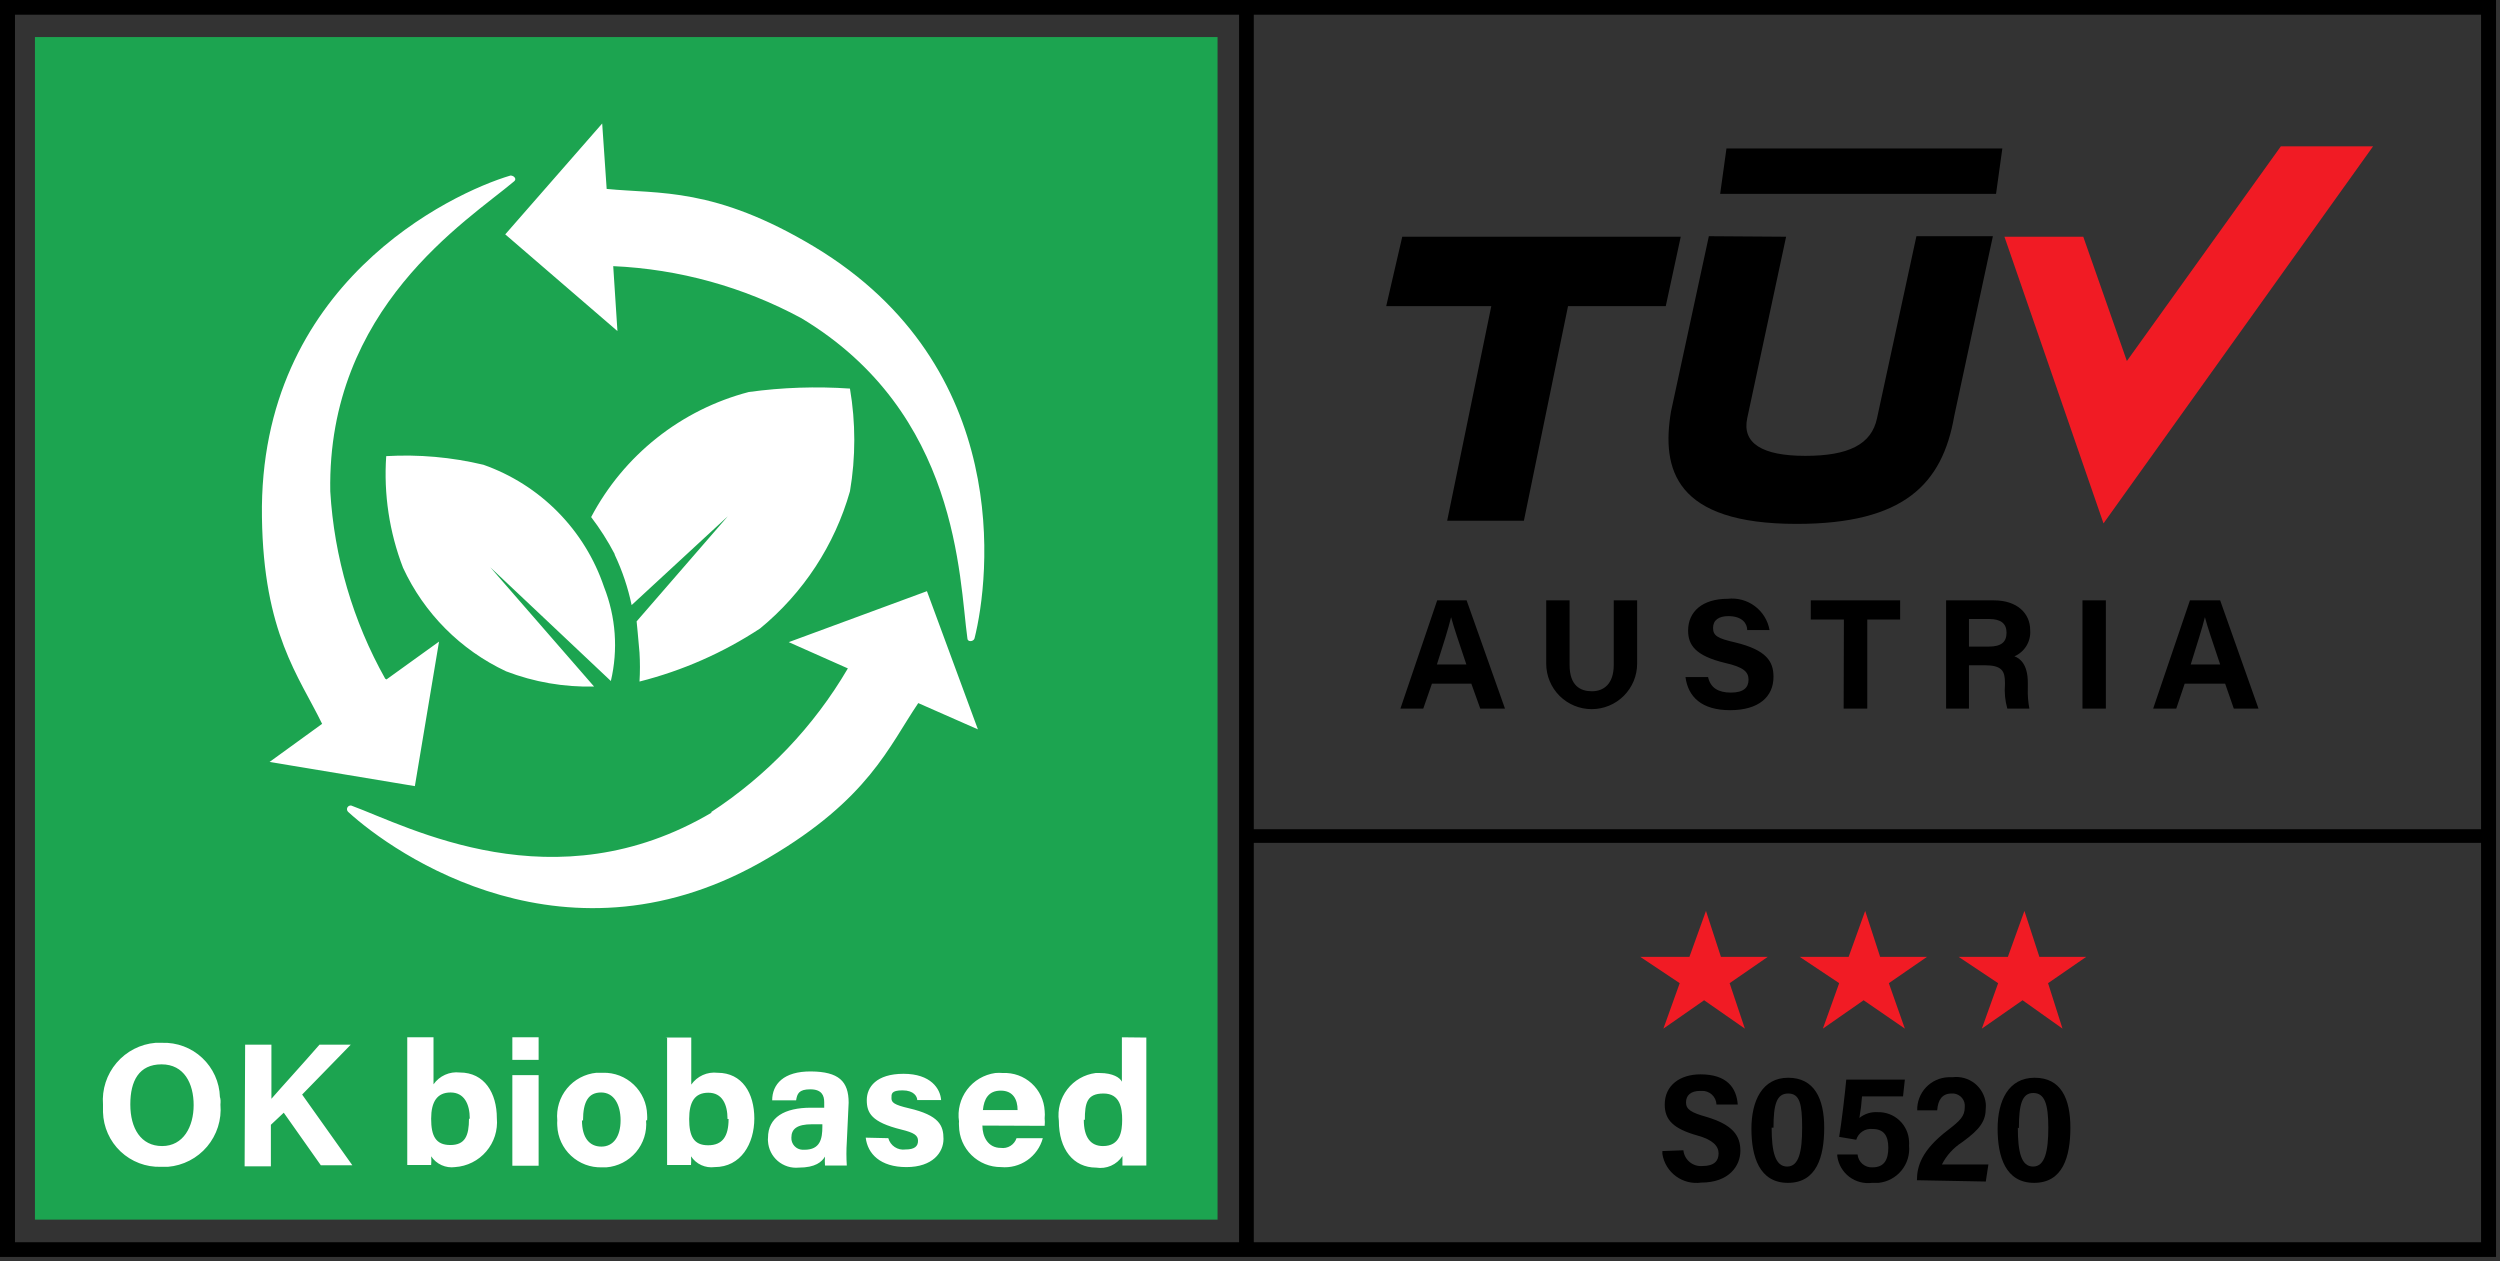 <svg width="111" height="56" viewBox="0 0 111 56" fill="none" xmlns="http://www.w3.org/2000/svg">
<rect x="0" y="0" width="111" height="56" fill="#333333" stroke="none"/>
<path d="M0 0V55.808H110.823V0H0ZM110.159 0.653V36.817H55.668V0.653H110.159ZM55.015 55.155H0.665V0.653H55.015V55.155ZM55.668 55.155V37.423H110.159V55.155H55.668Z" fill="black"/>
<path d="M54.059 1.645H1.552V54.152H54.059V1.645Z" fill="#1CA450"/>
<path d="M9.787 49.042C9.816 49.377 9.779 49.714 9.677 50.035C9.575 50.355 9.411 50.652 9.195 50.909C8.978 51.166 8.713 51.377 8.414 51.531C8.115 51.685 7.789 51.779 7.454 51.807H7.139C6.812 51.816 6.485 51.761 6.179 51.644C5.872 51.527 5.592 51.351 5.353 51.126C5.115 50.9 4.923 50.63 4.79 50.331C4.656 50.031 4.582 49.708 4.573 49.38C4.573 49.276 4.573 49.159 4.573 49.042C4.521 48.37 4.738 47.704 5.175 47.191C5.612 46.677 6.234 46.357 6.906 46.301H7.198C7.524 46.29 7.849 46.343 8.155 46.458C8.461 46.573 8.741 46.747 8.979 46.971C9.217 47.194 9.409 47.462 9.544 47.759C9.679 48.056 9.754 48.378 9.764 48.704C9.799 48.809 9.799 48.902 9.787 49.042ZM5.786 49.042C5.786 50.092 6.253 50.885 7.198 50.885C8.143 50.885 8.598 50.022 8.598 49.066C8.598 48.109 8.178 47.257 7.174 47.257C6.171 47.257 5.786 47.992 5.786 49.031V49.042ZM10.884 46.383H12.051V48.786C12.412 48.366 13.509 47.164 14.185 46.383H15.574L13.415 48.599L15.644 51.737H14.244L12.599 49.404L12.027 49.941V51.784H10.861L10.884 46.383ZM18.082 46.056H19.248V48.144C19.377 47.959 19.554 47.813 19.759 47.721C19.965 47.628 20.191 47.593 20.415 47.619C21.511 47.619 22.06 48.529 22.06 49.649C22.084 49.914 22.054 50.181 21.974 50.434C21.893 50.688 21.762 50.922 21.589 51.124C21.416 51.327 21.205 51.492 20.967 51.611C20.73 51.731 20.47 51.801 20.205 51.819C20.001 51.847 19.793 51.817 19.605 51.732C19.418 51.648 19.258 51.512 19.143 51.34C19.155 51.468 19.155 51.597 19.143 51.725H18.082V46.056ZM20.858 49.672C20.858 49.007 20.602 48.506 20.007 48.506C19.412 48.506 19.143 48.914 19.143 49.672C19.143 50.431 19.342 50.839 19.995 50.839C20.648 50.839 20.823 50.431 20.823 49.672H20.858ZM22.748 46.056H23.915V47.059H22.748V46.056ZM22.748 47.736H23.915V51.76H22.748V47.736ZM28.686 49.742C28.708 49.995 28.68 50.25 28.604 50.492C28.527 50.734 28.403 50.959 28.24 51.153C28.076 51.347 27.875 51.507 27.65 51.623C27.424 51.739 27.177 51.81 26.924 51.83H26.726C26.219 51.846 25.727 51.661 25.356 51.316C24.984 50.971 24.764 50.494 24.743 49.987C24.737 49.906 24.737 49.824 24.743 49.742C24.694 49.232 24.85 48.723 25.175 48.327C25.501 47.931 25.971 47.681 26.481 47.631H26.773C27.024 47.624 27.274 47.668 27.508 47.758C27.743 47.849 27.957 47.985 28.139 48.158C28.321 48.331 28.467 48.539 28.569 48.769C28.671 48.998 28.726 49.246 28.732 49.497C28.738 49.579 28.738 49.661 28.732 49.742H28.686ZM25.839 49.742C25.839 50.512 26.166 50.909 26.703 50.909C27.239 50.909 27.554 50.454 27.554 49.742C27.554 49.031 27.251 48.506 26.691 48.506C26.131 48.506 25.886 48.902 25.886 49.754L25.839 49.742ZM29.526 46.068H30.692V48.156C30.821 47.971 30.998 47.825 31.203 47.732C31.409 47.64 31.635 47.605 31.859 47.631C32.955 47.631 33.492 48.541 33.492 49.66C33.492 50.78 32.897 51.819 31.73 51.819C31.528 51.846 31.322 51.815 31.137 51.731C30.951 51.646 30.793 51.511 30.681 51.34C30.692 51.468 30.692 51.597 30.681 51.725H29.619V46.056L29.526 46.068ZM32.302 49.684C32.302 49.019 32.057 48.517 31.451 48.517C30.844 48.517 30.599 48.926 30.599 49.684C30.599 50.442 30.797 50.85 31.439 50.85C32.081 50.85 32.349 50.454 32.349 49.684H32.302ZM37.598 50.71C37.575 51.056 37.575 51.403 37.598 51.749H36.63C36.618 51.617 36.618 51.484 36.63 51.352C36.49 51.585 36.21 51.842 35.464 51.842C35.297 51.858 35.128 51.84 34.969 51.79C34.809 51.739 34.661 51.657 34.533 51.548C34.406 51.44 34.302 51.306 34.227 51.156C34.153 51.006 34.109 50.843 34.099 50.675C34.093 50.625 34.093 50.574 34.099 50.524C34.099 49.602 34.834 49.182 36.012 49.182H36.595V48.937C36.595 48.646 36.49 48.366 35.977 48.366C35.464 48.366 35.394 48.564 35.347 48.856H34.285C34.285 48.144 34.787 47.561 36.012 47.572C37.237 47.584 37.68 48.004 37.68 48.961L37.598 50.71ZM36.513 49.917H36.059C35.382 49.917 35.137 50.127 35.137 50.512C35.134 50.58 35.144 50.647 35.167 50.71C35.19 50.774 35.225 50.832 35.271 50.882C35.316 50.932 35.371 50.972 35.432 51.001C35.493 51.029 35.559 51.046 35.627 51.049H35.72C36.42 51.049 36.513 50.559 36.513 50.022V49.917ZM39.441 50.535C39.485 50.697 39.586 50.837 39.726 50.929C39.866 51.022 40.034 51.06 40.2 51.037C40.608 51.037 40.76 50.897 40.76 50.652C40.76 50.407 40.585 50.291 40.013 50.151C38.695 49.824 38.485 49.416 38.485 48.844C38.485 48.272 38.905 47.677 40.118 47.677C41.331 47.677 41.751 48.342 41.786 48.844H40.725C40.725 48.692 40.585 48.412 40.071 48.412C39.558 48.412 39.581 48.576 39.581 48.762C39.581 48.949 39.698 49.054 40.351 49.206C41.705 49.52 41.891 49.975 41.891 50.57C41.891 51.165 41.413 51.819 40.246 51.819C39.08 51.819 38.52 51.224 38.438 50.512L39.441 50.535ZM43.618 49.975C43.618 50.477 43.874 50.967 44.434 50.967C44.583 50.989 44.735 50.957 44.863 50.878C44.99 50.799 45.087 50.678 45.134 50.535H46.301C46.193 50.934 45.947 51.281 45.608 51.516C45.268 51.751 44.857 51.858 44.446 51.819C43.956 51.822 43.485 51.631 43.135 51.288C42.785 50.945 42.586 50.477 42.58 49.987C42.574 49.921 42.574 49.855 42.58 49.789C42.543 49.542 42.556 49.291 42.618 49.049C42.679 48.807 42.788 48.58 42.938 48.38C43.087 48.181 43.275 48.013 43.49 47.886C43.705 47.76 43.942 47.677 44.189 47.642C44.302 47.631 44.415 47.631 44.528 47.642C44.996 47.62 45.454 47.784 45.802 48.099C46.15 48.414 46.358 48.854 46.383 49.322C46.394 49.431 46.394 49.54 46.383 49.649C46.394 49.761 46.394 49.875 46.383 49.987L43.618 49.975ZM45.181 49.287C45.181 48.821 44.983 48.424 44.434 48.424C43.886 48.424 43.688 48.797 43.641 49.287H45.181ZM50.897 46.068V51.749H49.836V51.329C49.712 51.518 49.536 51.668 49.329 51.759C49.121 51.85 48.892 51.879 48.669 51.842C47.654 51.842 47.013 51.025 47.013 49.766C46.98 49.519 46.996 49.268 47.06 49.028C47.125 48.787 47.236 48.562 47.388 48.365C47.54 48.167 47.729 48.002 47.945 47.878C48.161 47.754 48.399 47.674 48.646 47.642H48.832C49.416 47.642 49.731 47.852 49.812 48.027V46.056L50.897 46.068ZM48.121 49.719C48.121 50.5 48.424 50.885 48.972 50.885C49.731 50.885 49.824 50.244 49.824 49.719C49.824 49.194 49.731 48.552 48.996 48.552C48.261 48.552 48.167 48.972 48.167 49.719H48.121Z" fill="white"/>
<path d="M21.465 20.636C22.71 21.075 23.84 21.791 24.767 22.731C25.695 23.671 26.397 24.81 26.819 26.061C27.344 27.39 27.45 28.847 27.122 30.237L21.768 25.186L26.376 30.482C25.041 30.515 23.713 30.285 22.468 29.806C20.45 28.859 18.831 27.232 17.895 25.209C17.287 23.631 17.032 21.939 17.148 20.252C18.598 20.169 20.052 20.299 21.465 20.636ZM27.297 24.638C27.633 25.349 27.883 26.096 28.044 26.866L32.314 22.923L28.266 27.589C28.266 27.589 28.347 28.394 28.394 28.977C28.42 29.405 28.42 29.833 28.394 30.261C30.298 29.779 32.107 28.983 33.748 27.904C35.667 26.328 37.059 24.203 37.738 21.815C37.995 20.305 37.995 18.763 37.738 17.253C36.24 17.15 34.735 17.201 33.247 17.405C31.759 17.794 30.368 18.489 29.163 19.445C27.958 20.401 26.965 21.597 26.247 22.958C26.639 23.472 26.987 24.018 27.286 24.591L27.297 24.638ZM17.16 30.167L19.493 28.487L18.42 34.904L11.969 33.83L14.302 32.139C13.275 30.027 11.7 28.114 11.63 22.958C11.479 12.611 20.03 8.574 22.666 7.793C22.818 7.793 22.958 7.944 22.829 8.049C20.741 9.811 14.524 13.66 14.664 21.815C14.837 24.736 15.671 27.58 17.102 30.132L17.16 30.167ZM31.614 36.07C24.614 40.211 18.163 36.712 15.597 35.767C15.562 35.761 15.526 35.766 15.495 35.782C15.464 35.798 15.438 35.823 15.422 35.855C15.407 35.886 15.402 35.922 15.408 35.956C15.414 35.991 15.431 36.023 15.457 36.047C17.498 37.913 25.233 43.349 34.122 38.088C38.566 35.475 39.453 33.165 40.771 31.217L43.419 32.384L41.156 26.248L35.02 28.511L37.645 29.677C36.138 32.252 34.054 34.44 31.555 36.07H31.614ZM35.58 14.127C42.579 18.327 42.579 25.641 42.953 28.347C42.953 28.511 43.221 28.499 43.268 28.347C43.944 25.676 45.017 16.285 36.152 10.954C31.719 8.294 29.28 8.621 26.936 8.388L26.737 5.483L22.433 10.406L27.414 14.699L27.227 11.817C30.15 11.947 33.006 12.737 35.58 14.127Z" fill="white"/>
<path d="M63.578 30.354L63.193 31.462H62.178L63.811 26.656H65.118L66.821 31.462H65.724L65.327 30.354H63.578ZM65.106 29.502C64.767 28.488 64.546 27.846 64.429 27.403C64.312 27.881 64.079 28.639 63.799 29.502H65.106ZM69.69 26.656V29.526C69.69 30.447 70.169 30.692 70.682 30.692C71.195 30.692 71.65 30.377 71.65 29.526V26.656H72.689V29.467C72.689 30.003 72.476 30.516 72.097 30.895C71.719 31.273 71.206 31.486 70.67 31.486C70.135 31.486 69.622 31.273 69.243 30.895C68.865 30.516 68.652 30.003 68.652 29.467V26.656H69.69ZM75.838 30.062C75.943 30.541 76.293 30.751 76.853 30.751C77.413 30.751 77.635 30.529 77.635 30.179C77.635 29.829 77.413 29.619 76.585 29.432C75.278 29.117 74.952 28.639 74.952 27.998C74.952 27.158 75.582 26.586 76.713 26.586C77.141 26.538 77.571 26.655 77.915 26.913C78.26 27.171 78.493 27.55 78.568 27.974H77.576C77.576 27.683 77.355 27.356 76.736 27.356C76.317 27.356 76.06 27.531 76.06 27.881C76.06 28.231 76.27 28.348 77.04 28.523C78.44 28.861 78.743 29.374 78.743 30.051C78.743 30.937 78.09 31.532 76.818 31.532C75.546 31.532 74.952 30.937 74.835 30.062H75.838ZM81.869 27.508H80.399V26.656H84.366V27.508H82.907V31.462H81.858L81.869 27.508ZM87.422 29.537V31.462H86.407V26.656H88.53C89.569 26.656 90.14 27.239 90.14 27.974C90.16 28.218 90.103 28.461 89.978 28.67C89.852 28.879 89.664 29.044 89.44 29.141C89.674 29.223 90.035 29.479 90.035 30.307V30.552C90.024 30.857 90.047 31.163 90.105 31.462H89.125C89.026 31.114 88.991 30.75 89.02 30.389V30.319C89.02 29.794 88.892 29.537 88.11 29.537H87.422ZM87.422 28.709H88.297C88.869 28.709 89.09 28.499 89.09 28.091C89.09 27.683 88.834 27.484 88.32 27.484H87.422V28.709ZM93.5 26.656V31.462H92.462V26.656H93.5ZM97 30.354L96.626 31.462H95.6L97.233 26.656H98.575L100.278 31.462H99.181L98.796 30.354H97ZM98.575 29.502C98.236 28.488 98.014 27.846 97.898 27.403C97.781 27.881 97.536 28.639 97.268 29.502H98.575Z" fill="black"/>
<path d="M66.214 13.591H61.548L62.26 10.511H74.625L73.96 13.591H69.621L67.661 23.121H64.254L66.214 13.591Z" fill="black"/>
<path d="M79.303 10.511L77.576 18.572C77.343 19.68 78.241 20.24 80.154 20.24C82.067 20.24 83.094 19.738 83.339 18.572L85.089 10.487H88.484L86.769 18.467C86.244 21.5 84.529 23.261 79.769 23.261C74.368 23.261 73.761 20.835 74.193 18.268L75.873 10.487L79.303 10.511Z" fill="black"/>
<path d="M88.997 10.511H92.497L94.433 16.029L101.269 6.498H105.364L93.395 23.238L88.997 10.511Z" fill="#F11B24"/>
<path d="M88.624 8.609H76.375L76.655 6.591H88.904L88.624 8.609Z" fill="black"/>
<path d="M77.472 45.671L75.663 44.411L73.855 45.671L74.579 43.653L72.829 42.486H75.01L75.745 40.445L76.41 42.486H78.486L76.795 43.653L77.472 45.671ZM83.864 43.653L85.556 42.486H83.479L82.814 40.445L82.079 42.486H79.91L81.659 43.653L80.936 45.671L82.744 44.411L84.576 45.671L83.864 43.653ZM90.934 43.653L92.625 42.486H90.549L89.884 40.445L89.149 42.486H86.967L88.717 43.653L87.994 45.671L89.802 44.411L91.575 45.671L90.934 43.653Z" fill="#F11B24"/>
<path d="M74.742 51.072C74.763 51.275 74.862 51.462 75.019 51.593C75.176 51.724 75.378 51.788 75.582 51.772C76.118 51.772 76.305 51.539 76.305 51.212C76.305 50.885 76.048 50.605 75.372 50.419C74.287 50.115 73.914 49.719 73.914 49.042C73.914 48.179 74.602 47.701 75.5 47.701C76.667 47.701 77.098 48.284 77.157 49.042H76.212C76.209 48.958 76.189 48.876 76.154 48.8C76.119 48.724 76.069 48.656 76.007 48.599C75.945 48.543 75.872 48.499 75.793 48.471C75.714 48.443 75.63 48.431 75.547 48.436H75.488C75.069 48.436 74.859 48.634 74.859 48.949C74.859 49.264 75.103 49.404 75.768 49.59C76.935 49.94 77.273 50.419 77.273 51.095C77.273 51.772 76.76 52.507 75.535 52.507C75.138 52.564 74.734 52.463 74.411 52.225C74.088 51.987 73.872 51.631 73.809 51.235C73.809 51.235 73.809 51.154 73.809 51.107L74.742 51.072Z" fill="black"/>
<path d="M80.995 50.069C80.995 51.364 80.656 52.519 79.385 52.519C78.113 52.519 77.763 51.352 77.763 50.116C77.763 48.879 78.242 47.852 79.396 47.852C80.551 47.852 80.995 48.774 80.995 50.069ZM78.661 50.069C78.661 51.154 78.825 51.795 79.35 51.795C79.875 51.795 80.015 51.119 80.015 50.069C80.015 49.019 79.91 48.552 79.396 48.552C78.883 48.552 78.743 49.031 78.743 50.069H78.661Z" fill="black"/>
<path d="M84.494 48.681H82.674C82.652 49.001 82.613 49.32 82.557 49.637C82.787 49.451 83.079 49.359 83.374 49.38C83.729 49.371 84.074 49.501 84.333 49.744C84.593 49.986 84.747 50.321 84.762 50.675C84.768 50.737 84.768 50.8 84.762 50.862C84.801 51.261 84.681 51.659 84.427 51.969C84.174 52.28 83.808 52.477 83.409 52.519H83.117C82.759 52.565 82.397 52.469 82.108 52.251C81.82 52.032 81.63 51.71 81.578 51.352C81.572 51.321 81.572 51.289 81.578 51.259H82.476C82.491 51.422 82.568 51.572 82.692 51.679C82.817 51.786 82.977 51.84 83.141 51.83C83.666 51.83 83.841 51.48 83.841 50.955C83.841 50.43 83.642 50.127 83.141 50.127C82.983 50.109 82.825 50.148 82.692 50.235C82.56 50.322 82.463 50.453 82.417 50.605L81.659 50.477C81.752 49.94 81.927 48.482 81.974 47.934H84.576L84.494 48.681Z" fill="black"/>
<path d="M85.112 52.402C85.112 51.795 85.311 51.072 86.489 50.174C87.037 49.754 87.235 49.556 87.235 49.159C87.243 49.087 87.237 49.014 87.217 48.944C87.197 48.875 87.163 48.81 87.117 48.753C87.072 48.697 87.015 48.65 86.951 48.616C86.888 48.581 86.818 48.56 86.746 48.552H86.652C86.232 48.552 86.046 48.832 86.011 49.299H85.124C85.115 48.922 85.254 48.557 85.511 48.282C85.769 48.007 86.124 47.844 86.501 47.829H86.687C86.861 47.806 87.038 47.819 87.208 47.865C87.377 47.912 87.535 47.992 87.674 48.1C87.811 48.209 87.926 48.344 88.011 48.498C88.097 48.652 88.15 48.821 88.169 48.996C88.174 49.058 88.174 49.12 88.169 49.182C88.169 49.766 87.935 50.127 87.107 50.722C86.731 50.965 86.425 51.303 86.221 51.702H88.285L88.169 52.46L85.112 52.402Z" fill="black"/>
<path d="M91.925 50.069C91.925 51.364 91.587 52.519 90.315 52.519C89.044 52.519 88.694 51.352 88.694 50.116C88.694 48.879 89.172 47.852 90.339 47.852C91.505 47.852 91.925 48.774 91.925 50.069ZM89.592 50.069C89.592 51.154 89.744 51.795 90.269 51.795C90.794 51.795 90.945 51.119 90.945 50.069C90.945 49.019 90.782 48.529 90.28 48.529C89.779 48.529 89.639 49.031 89.639 50.092L89.592 50.069Z" fill="black"/>
</svg>
